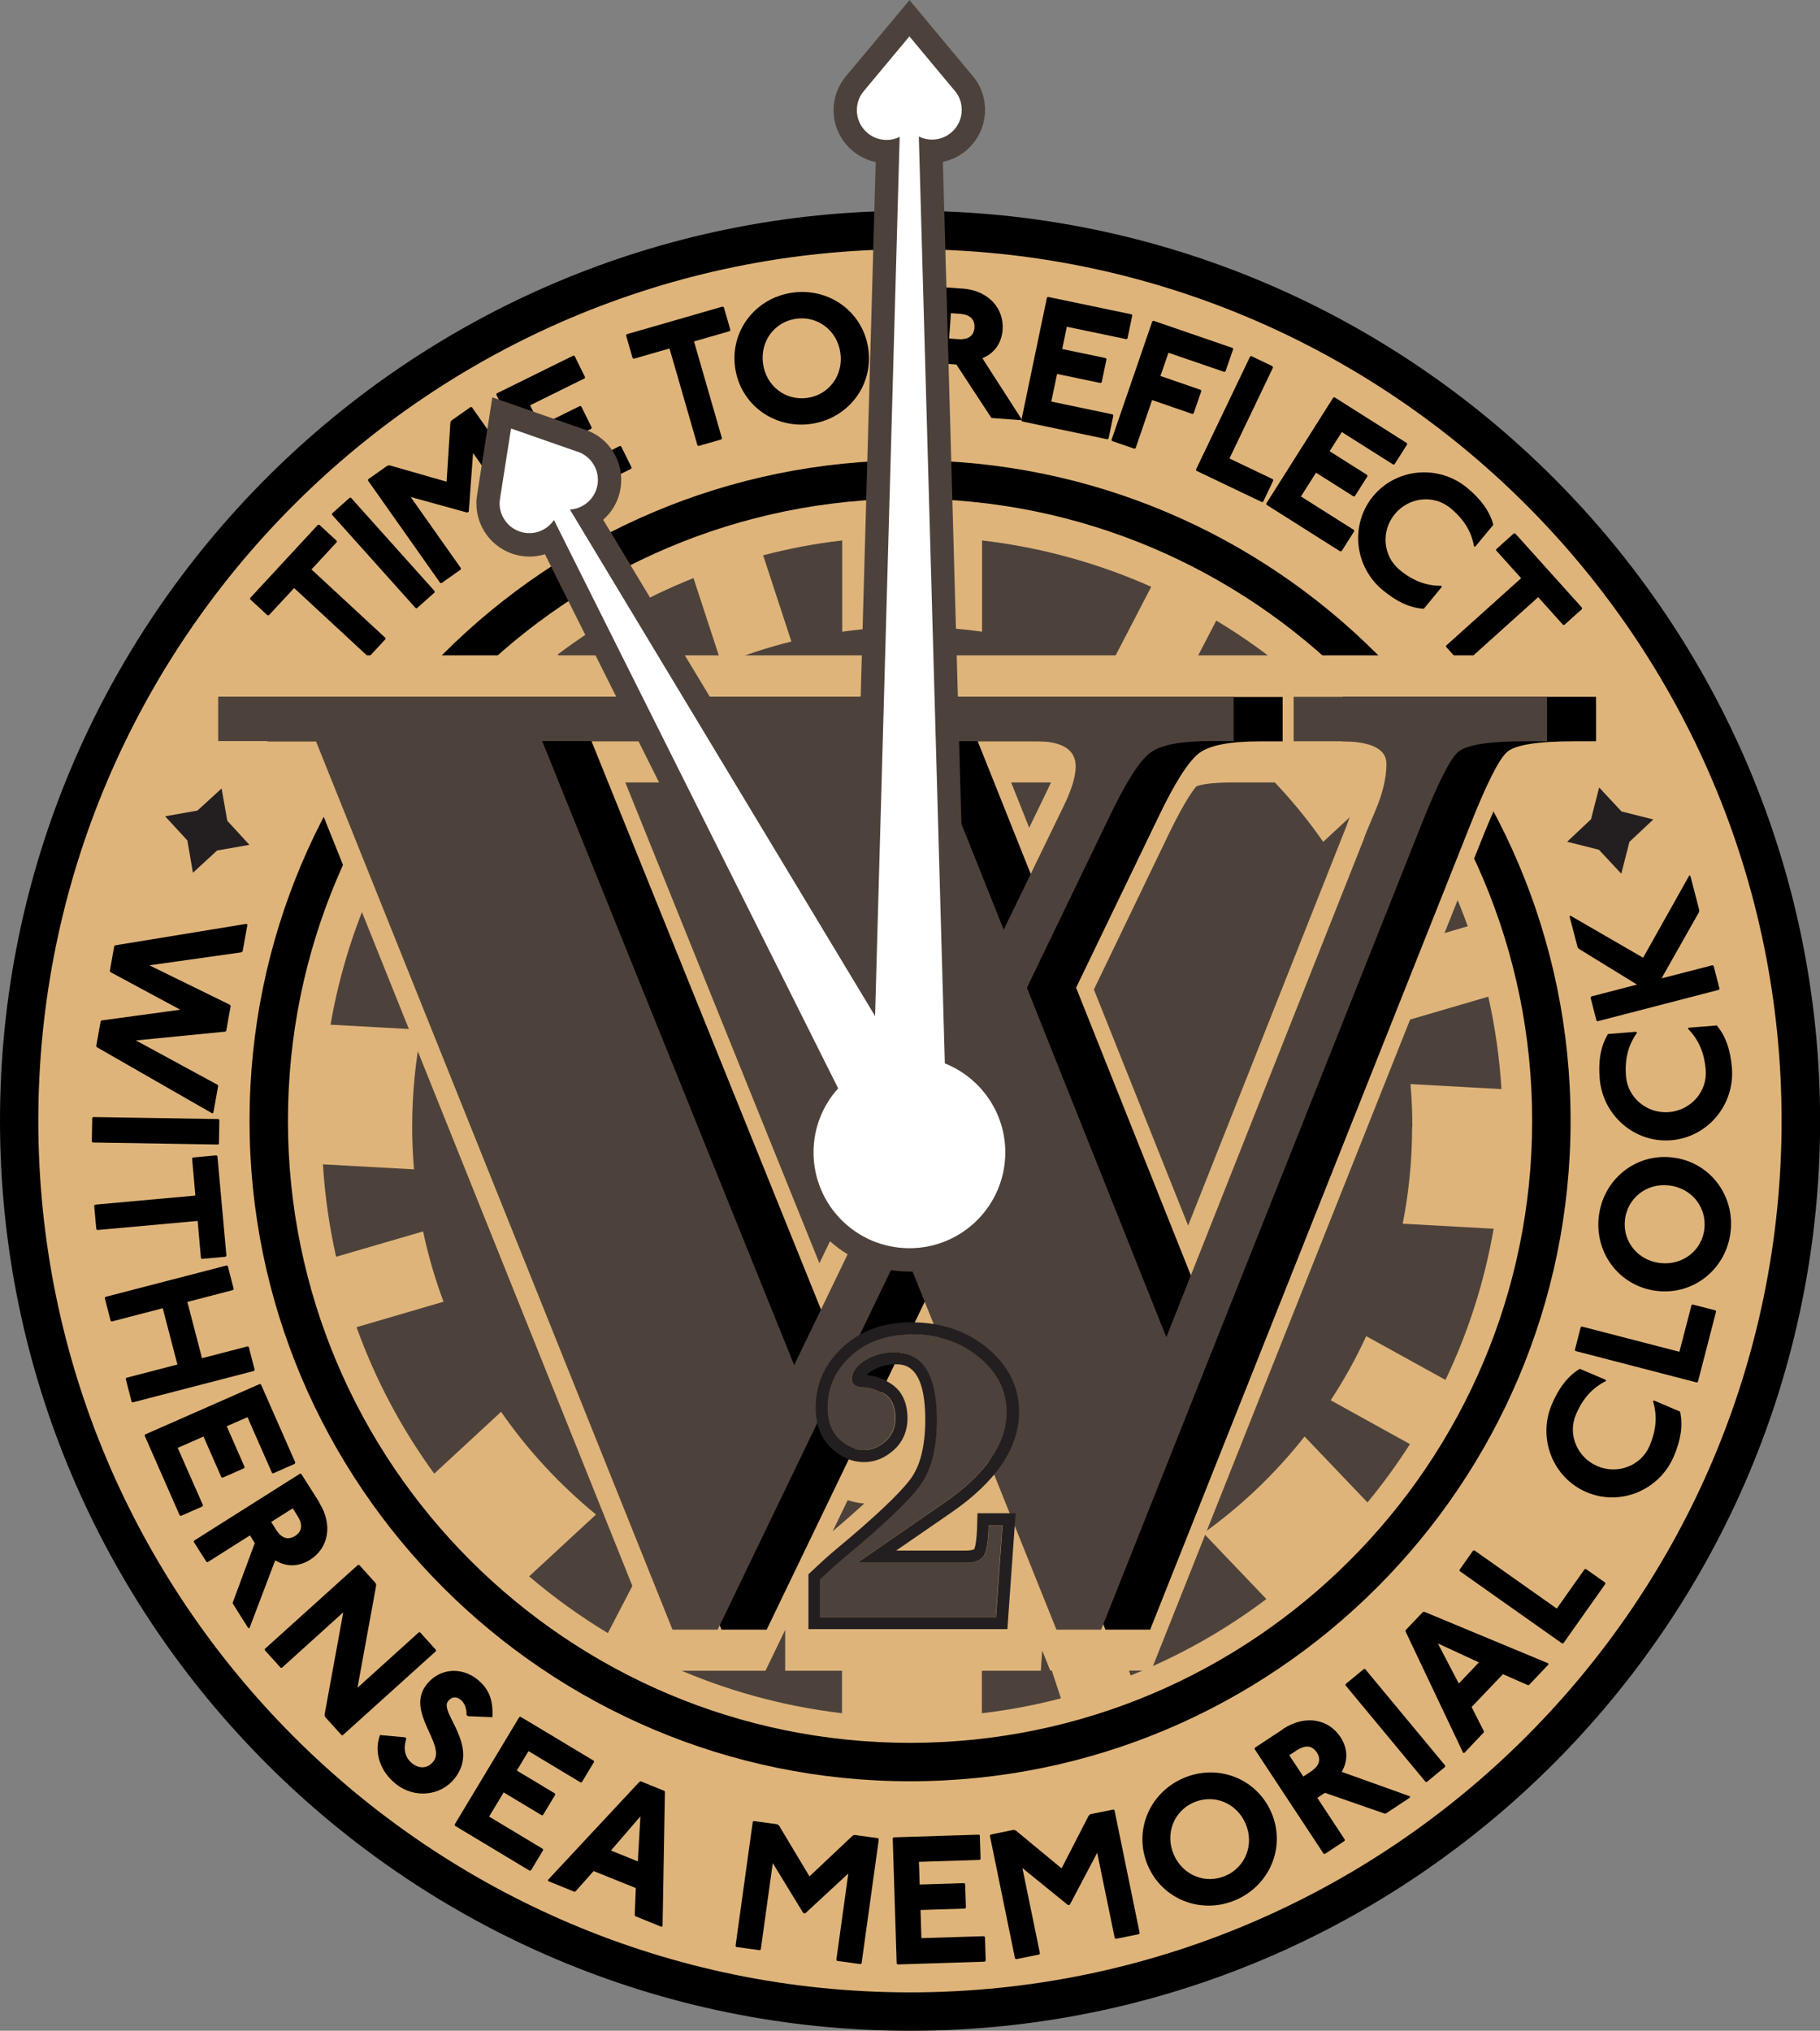 <?xml version="1.0" encoding="UTF-8"?>
<svg id="Layer_2" data-name="Layer 2" xmlns="http://www.w3.org/2000/svg" viewBox="0 0 170.09 189.8">
  <rect x="0" y="0" width="170.09" height="189.8" fill="#808080" stroke="none"/>
  <defs>
    <style>
      .cls-1 {
        fill: #4d423b;
      }

      .cls-1, .cls-2, .cls-3, .cls-4, .cls-5 {
        stroke-width: 0px;
      }

      .cls-2 {
        fill: #dfb47a;
      }

      .cls-4 {
        fill: #fff;
      }

      .cls-5 {
        fill: #231f20;
      }
    </style>
  </defs>
  <g id="Layer_2-2" data-name="Layer 2">
    <g>
      <circle class="cls-2" cx="85.96" cy="104.75" r="83.26"/>
      <path class="cls-1" d="m131.99,105.31c0-1.35-.06-2.68-.17-3.99l8.5.47c-.18-2.95-.6-5.84-1.23-8.64l-8.13,2.38c-.48-2.26-1.12-4.45-1.92-6.58l8.13-2.38c-1.77-4.92-4.23-9.52-7.26-13.68l-6.25,5.79c-2.5-3.6-5.49-6.83-8.88-9.59l6.25-5.79c-2.3-1.97-4.76-3.74-7.36-5.3l-3.91,7.52c-1.93-1.19-3.96-2.25-6.07-3.16l3.9-7.52c-4.93-2.19-10.24-3.68-15.81-4.33v8.53c-2.14-.3-4.32-.46-6.53-.46s-4.4.16-6.54.46v-8.53c-2.52.29-4.99.76-7.39,1.39l2.64,8.06c-2.24.55-4.41,1.27-6.51,2.13l-2.64-8.06c-4.56,1.82-8.83,4.23-12.69,7.14l5.89,6.17c-3.56,2.55-6.74,5.59-9.45,9.03l-5.89-6.17c-1.43,1.73-2.76,3.55-3.97,5.45l7.42,4.11c-1.25,1.9-2.36,3.9-3.32,5.98l-7.41-4.1c-2.11,4.42-3.64,9.16-4.5,14.13l8.51.47c-.58,2.93-.88,5.96-.88,9.07,0,1.34.06,2.67.17,3.98l-8.51-.47c.18,2.95.6,5.84,1.23,8.64l8.13-2.37c.48,2.26,1.12,4.45,1.91,6.57l-8.13,2.38c1.77,4.93,4.23,9.53,7.26,13.69l6.25-5.78c2.49,3.6,5.49,6.83,8.87,9.6l-6.25,5.78c2.3,1.96,4.76,3.74,7.36,5.3l3.9-7.51c1.93,1.2,3.97,2.26,6.07,3.16l-3.9,7.51c4.93,2.19,10.24,3.67,15.81,4.33v-8.52c2.14.3,4.32.46,6.54.46s4.4-.16,6.53-.45v8.51c2.52-.29,4.99-.76,7.39-1.39l-2.64-8.05c2.24-.54,4.41-1.26,6.51-2.13l2.64,8.04c4.56-1.81,8.83-4.23,12.69-7.14l-5.88-6.16c3.56-2.55,6.74-5.59,9.45-9.03l5.88,6.16c1.43-1.73,2.75-3.55,3.97-5.45l-7.41-4.1c1.25-1.9,2.36-3.9,3.32-5.99l7.41,4.09c2.11-4.42,3.64-9.16,4.5-14.13l-8.5-.47c.58-2.93.88-5.96.88-9.06Z"/>
      <g>
        <path class="cls-3" d="m29.73,49.05h.12s1.62,1.5,1.62,1.5v.12s-2.36,2.55-2.36,2.55l6.91,6.4v.12s-1.5,1.62-1.5,1.62h-.12s-6.91-6.4-6.91-6.4l-2.37,2.55h-.12s-1.62-1.5-1.62-1.5v-.12s6.34-6.85,6.34-6.85Z"/>
        <path class="cls-3" d="m32.68,46.52h.12s7.82,8.73,7.82,8.73v.12s-1.65,1.47-1.65,1.47h-.12s-7.82-8.73-7.82-8.73v-.12s1.65-1.47,1.65-1.47Z"/>
        <path class="cls-3" d="m36.21,43.52l.19-.03,5.34,1.53.35-5.54.09-.17,1.8-1.27.12.02,6.75,9.57-.02.12-1.8,1.27-.12-.02-4.7-6.66-.4,5.47-.14.1-5.29-1.46,4.7,6.66-.02.12-1.8,1.27-.12-.02-6.75-9.57.02-.12,1.8-1.27Z"/>
        <path class="cls-3" d="m53.59,33.23l.11.04.98,1.98-.04.11-5.1,2.52.94,1.9,3.73-1.84.11.04.98,1.98-.04.11-3.73,1.84,1.16,2.36,5.25-2.59.11.04.98,1.98-.04.11-7.31,3.61-.11-.04-5.19-10.5.04-.11,7.15-3.53Z"/>
        <path class="cls-3" d="m67.54,28.66l.11.06.61,2.12-.06.11-3.34.96,2.61,9.05-.06.11-2.12.61-.11-.06-2.61-9.05-3.34.96-.11-.06-.61-2.12.06-.11,8.97-2.59Z"/>
        <path class="cls-3" d="m81.15,32.62c.48,3.45-1.92,6.52-5.37,7-3.45.48-6.6-1.82-7.08-5.27s1.92-6.52,5.37-7c3.45-.48,6.6,1.82,7.08,5.27Zm-9.84,1.37c.29,2.1,2.11,3.48,4.13,3.2,2.02-.28,3.39-2.1,3.1-4.2-.29-2.1-2.11-3.48-4.13-3.2-2.02.28-3.39,2.1-3.1,4.2Z"/>
        <path class="cls-3" d="m89.89,26.96c2.54.18,3.95,1.9,3.81,3.85-.1,1.35-.84,2.24-1.89,2.67l3.67,5.71-.09.08-2.71-.2-.08-.09-3.22-4.91-.85-.06-.34,4.66-.09.08-2.2-.16-.08-.09.84-11.68.09-.08,3.13.23Zm-1.19,4.68l.85.06c.85.06,1.46-.24,1.52-1.08s-.51-1.23-1.35-1.29l-.85-.06-.17,2.37Z"/>
        <path class="cls-3" d="m105.75,29.37l.07.1-.45,2.16-.1.07-5.57-1.16-.43,2.08,4.07.85.07.1-.45,2.16-.1.07-4.07-.85-.54,2.58,5.73,1.2.07.1-.45,2.16-.1.07-7.98-1.67-.07-.1,2.39-11.47.1-.07,7.81,1.63Z"/>
        <path class="cls-3" d="m115.2,32.51l.05.11-.72,2.09-.11.05-5.22-1.79-.75,2.17,3.77,1.3.05.11-.72,2.09-.11.05-3.77-1.3-1.54,4.5-.11.05-2.09-.72-.05-.11,3.81-11.08.11-.05,7.39,2.54Z"/>
        <path class="cls-3" d="m118.93,34.24l.04.11-4.07,8.5,4.06,1.94.04.11-.95,1.99-.11.04-6.13-2.93-.04-.11,5.06-10.57.11-.04,1.99.95Z"/>
        <path class="cls-3" d="m131.48,41.41l.03.12-1.18,1.86-.12.03-4.81-3.04-1.14,1.79,3.51,2.22.03.12-1.18,1.86-.12.03-3.51-2.22-1.41,2.22,4.95,3.13.03.12-1.18,1.86-.12.03-6.89-4.36-.03-.12,6.26-9.9.12-.03,6.74,4.27Z"/>
        <path class="cls-3" d="m137.76,51.08c-.25-1.42-.96-2.56-2.21-3.59-1.57-1.3-3.89-1.02-5.19.55-1.3,1.57-1.14,3.91.43,5.21,1.24,1.03,2.49,1.51,3.94,1.5v.12s-1.67,2.03-1.67,2.03c-1.36-.09-2.6-.72-3.84-1.75-2.67-2.21-3.06-6.15-.89-8.78,2.18-2.63,6.12-2.98,8.79-.77,1.24,1.03,2.09,2.13,2.44,3.45l-1.68,2.03h-.12Z"/>
        <path class="cls-3" d="m147.85,56.8v.12s-1.65,1.48-1.65,1.48h-.12s-2.33-2.59-2.33-2.59l-7,6.3h-.12s-1.48-1.65-1.48-1.65v-.12s7.01-6.3,7.01-6.3l-2.33-2.59v-.12s1.65-1.48,1.65-1.48h.12s6.25,6.95,6.25,6.95Z"/>
      </g>
      <g>
        <path class="cls-3" d="m22.64,88.94l-.1.07-8.58,1.21,7.53,3.69.07.1-.42,2.34-.1.07-8.34.82,7.62,4.14.07.1-.45,2.51-.1.07-10.78-6.18-.07-.1.42-2.34.1-.07,7.34-1-6.52-3.51-.07-.1.42-2.34.1-.07,12.27-2.01.07.1-.45,2.51Z"/>
        <path class="cls-3" d="m20.46,106.89l-.09.08-11.71-.19-.08-.09.04-2.21.09-.08,11.71.19.08.09-.04,2.21Z"/>
        <path class="cls-3" d="m21.15,117.37l-.08.09-2.2.2-.09-.08-.31-3.47-9.38.85-.09-.08-.2-2.2.08-.09,9.38-.85-.31-3.47.08-.09,2.2-.2.09.08.84,9.3Z"/>
        <path class="cls-3" d="m21.84,120.47l-.06.1-4.27,1.11,1.37,5.26,4.27-1.11.1.06.55,2.14-.06.1-11.34,2.94-.1-.06-.55-2.14.06-.1,4.77-1.24-1.37-5.26-4.77,1.24-.1-.06-.55-2.14.06-.1,11.34-2.94.1.06.55,2.14Z"/>
        <path class="cls-3" d="m27.59,136.7l-.04.11-2.02.89-.11-.04-2.29-5.21-1.94.85,1.67,3.81-.04.11-2.02.89-.11-.04-1.67-3.81-2.41,1.06,2.36,5.36-.04.11-2.02.89-.11-.04-3.28-7.46.04-.11,10.72-4.72.11.04,3.21,7.3Z"/>
        <path class="cls-3" d="m29.82,140.42c1.36,2.15.82,4.31-.83,5.35-1.15.73-2.3.65-3.27.06l-2.41,6.35-.12-.03-1.45-2.3.03-.12,2.04-5.51-.45-.72-3.95,2.5-.12-.03-1.18-1.86.03-.12,9.9-6.26.12.03,1.68,2.65Zm-4.47,1.83l.45.72c.45.72,1.06,1.04,1.78.58s.69-1.14.23-1.86l-.45-.72-2.01,1.27Z"/>
        <path class="cls-3" d="m35.11,147.97l.05.18-1.75,9.59,5.73-5.18h.12s1.48,1.64,1.48,1.64v.12s-8.7,7.85-8.7,7.85h-.12s-1.54-1.71-1.54-1.71l-.05-.18,1.75-9.59-5.73,5.18h-.12s-1.48-1.64-1.48-1.64v-.12s8.7-7.85,8.7-7.85h.12s1.54,1.71,1.54,1.71Z"/>
        <path class="cls-3" d="m43.6,160.29c.03-.63-.21-1.15-.54-1.42-.46-.37-.87-.27-1.19.13-.85,1.06,3.05,4.2.6,7.24-1.28,1.59-3.72,1.91-5.5.47-1.39-1.12-2.06-2.86-1.46-4.55l2.34.21.13.11c-.38,1.15,0,1.9.53,2.32.66.53,1.44.51,1.98-.15,1.28-1.59-2.68-4.66-.6-7.24,1.22-1.52,3.25-1.63,4.72-.45,1.12.91,1.48,1.95,1.41,3.53l-2.28-.09-.13-.11Z"/>
        <path class="cls-3" d="m55.49,164.55l.03.12-1.14,1.89-.12.03-4.87-2.93-1.09,1.82,3.56,2.14.03.12-1.14,1.89-.12.03-3.56-2.14-1.36,2.26,5.02,3.02.03.12-1.14,1.89-.12.03-6.98-4.2-.03-.12,6.04-10.04.12-.03,6.84,4.11Z"/>
        <path class="cls-3" d="m62.09,167.37l.05.11-.22,12.55-.11.05-2.44-.99-.05-.11.1-2.52-3.94-1.59-1.68,1.89-.11.05-2.44-.99-.05-.11,8.56-9.18.11-.05,2.2.89Zm-5,5.58l2.52,1.02.24-4.21-2.75,3.19Z"/>
        <path class="cls-3" d="m72.64,170.5l.16.11,2.85,4.76,4.04-3.81.18-.06,2.19.3.07.1-1.61,11.6-.1.07-2.19-.3-.07-.1,1.12-8.07-4.03,3.73-.17-.02-2.86-4.68-1.12,8.07-.1.07-2.19-.3-.07-.1,1.61-11.6.1-.07,2.19.3Z"/>
        <path class="cls-3" d="m91.48,171.45l.09.08.07,2.21-.08.09-5.68.18.07,2.12,4.16-.13.09.08.07,2.21-.08.09-4.16.13.08,2.63,5.85-.18.09.08.07,2.21-.08.09-8.15.26-.09-.08-.37-11.71.08-.09,7.98-.25Z"/>
        <path class="cls-3" d="m94.75,171.03l.18.05,4.28,3.54,2.54-4.94.15-.12,2.16-.44.1.07,2.35,11.48-.07.1-2.16.44-.1-.07-1.64-7.98-2.56,4.86-.17.03-4.26-3.46,1.64,7.98-.07.1-2.16.44-.1-.07-2.35-11.48.07-.1,2.16-.44Z"/>
        <path class="cls-3" d="m118.82,169.41c1.37,3.2-.14,6.8-3.34,8.17s-6.84-.03-8.21-3.23c-1.37-3.2.14-6.8,3.34-8.17,3.2-1.37,6.84.03,8.21,3.23Zm-9.13,3.91c.84,1.95,2.95,2.8,4.83,2,1.87-.8,2.72-2.92,1.89-4.87-.84-1.95-2.95-2.8-4.83-2-1.87.8-2.72,2.92-1.89,4.87Z"/>
        <path class="cls-3" d="m119.89,161.6c2.13-1.4,4.29-.9,5.37.73.75,1.13.7,2.29.13,3.27l6.39,2.29-.02.12-2.27,1.5-.12-.02-5.55-1.93-.71.47,2.57,3.9-.02.12-1.84,1.22-.12-.02-6.45-9.78.02-.12,2.62-1.73Zm1.91,4.44l.71-.47c.71-.47,1.02-1.08.55-1.79-.47-.71-1.15-.66-1.86-.2l-.71.47,1.31,1.98Z"/>
        <path class="cls-3" d="m127.46,155.99h.12s7.48,9.02,7.48,9.02v.12s-1.71,1.41-1.71,1.41h-.12s-7.48-9.02-7.48-9.02v-.12s1.71-1.41,1.71-1.41Z"/>
        <path class="cls-3" d="m132.99,150.64h.12s11.59,4.82,11.59,4.82v.12s-1.81,1.91-1.81,1.91h-.12s-2.31-1.02-2.31-1.02l-2.93,3.07,1.14,2.25v.12s-1.81,1.91-1.81,1.91h-.12s-5.38-11.34-5.38-11.34v-.12s1.64-1.72,1.64-1.72Zm3.35,6.7l1.87-1.97-3.83-1.77,1.95,3.74Z"/>
        <path class="cls-3" d="m137.67,144.92l.12-.02,7.7,5.44,2.6-3.68.12-.02,1.8,1.27.02.12-3.92,5.55-.12.02-9.57-6.76-.02-.12,1.27-1.8Z"/>
        <path class="cls-3" d="m150.09,129.07c-1.29.65-2.18,1.65-2.81,3.14-.8,1.87.13,4.02,2.01,4.82,1.87.8,4.07-.02,4.87-1.89.63-1.48.74-2.82.32-4.2l.11-.04,2.42,1.03c.3,1.33.05,2.7-.58,4.18-1.36,3.19-5.02,4.69-8.16,3.35-3.14-1.34-4.6-5.02-3.24-8.21.63-1.48,1.45-2.61,2.61-3.32l2.42,1.03.04.11Z"/>
        <path class="cls-3" d="m147.73,124.04l.1-.06,9.12,2.36,1.13-4.36.1-.06,2.14.55.06.1-1.7,6.58-.1.06-11.34-2.94-.06-.1.55-2.14Z"/>
        <path class="cls-3" d="m156.24,108.17c3.46.37,5.87,3.44,5.5,6.9s-3.37,5.96-6.83,5.59c-3.46-.37-5.87-3.44-5.5-6.9.37-3.46,3.37-5.96,6.83-5.59Zm-1.05,9.88c2.11.22,3.89-1.21,4.1-3.23s-1.22-3.8-3.33-4.03c-2.11-.23-3.88,1.21-4.1,3.23-.22,2.03,1.22,3.8,3.33,4.03Z"/>
        <path class="cls-3" d="m153,96.51c-.84,1.17-1.17,2.48-1.04,4.08.16,2.03,1.98,3.51,4.01,3.35,2.03-.16,3.6-1.9,3.44-3.93-.13-1.61-.65-2.84-1.67-3.87l.08-.09,2.62-.21c.88,1.04,1.29,2.37,1.42,3.98.27,3.45-2.28,6.48-5.69,6.75-3.4.27-6.4-2.32-6.67-5.78-.13-1.61.07-2.99.78-4.15l2.62-.21.09.08Z"/>
        <path class="cls-3" d="m148.66,93.23l.06-.1,4.27-1.11-5.42-3.33-.13-.14-.75-2.88.06-.1,6.81,3.94,4.32-7.7.1.06.83,3.21-.04.19-3.49,6.17,4.77-1.23.1.06.55,2.14-.06.1-11.34,2.94-.1-.06-.55-2.14Z"/>
      </g>
      <path class="cls-3" d="m85.05,189.8C38.15,189.8,0,151.65,0,104.75S38.15,19.7,85.05,19.7s85.05,38.15,85.05,85.05-38.15,85.05-85.05,85.05Zm0-166.51C40.13,23.29,3.58,59.83,3.58,104.75s36.54,81.46,81.46,81.46,81.46-36.54,81.46-81.46S129.97,23.29,85.05,23.29Z"/>
      <path class="cls-3" d="m85.05,166.48c-34.04,0-61.73-27.69-61.73-61.73s27.69-61.73,61.73-61.73,61.73,27.69,61.73,61.73-27.69,61.73-61.73,61.73Zm0-119.87c-32.06,0-58.14,26.08-58.14,58.14s26.08,58.14,58.14,58.14,58.14-26.08,58.14-58.14-26.08-58.14-58.14-58.14Z"/>
      <path class="cls-2" d="m98.16,156.15l-.76-1.89-.13,1.89h-23.89v-3.82l-1.84,3.82h-9.26L28.96,73.12h-10.38v-11.87h131.91v11.87h-5.84c-2.2,0-3.34.15-3.86.25-.36.61-1.12,2.08-2.44,5.41l-30.77,77.36h-9.41Zm-20.34-13.04c1.22-1.03,2.19-1.89,2.95-2.59-.53-.04-1.05-.15-1.55-.31l-1.4,2.9Zm-1.24-25.05l3.5-7.26-15.25-37.67h-6.39l18.14,44.94Zm34.46-3.52l14.81-37.37c.18-.57.53-1.38,1.17-2.88.17-.4.32-.79.43-1.16-.05,0-12.29,0-12.29,0-2.22,0-3.1.26-3.34.36-.24.26-1.06,1.28-2.63,4.54l-6.96,14.45,8.81,22.07Zm-14.85-37.19l1.76-3.64c.1-.21.19-.41.27-.58h-3.72l1.68,4.22Z"/>
      <path class="cls-3" d="m100.57,92.32l13.03,32.66,18.46-46.59c0-.08.35-.95,1.05-2.58.7-1.64,1.05-3.11,1.05-4.43,0-1.4-1.45-2.1-4.34-2.1h-4.33v-4.15h23.67v4.15h-1.98c-3.45,0-5.55.33-6.32.99-.77.66-1.96,3.03-3.57,7.12l-29.8,74.92h-4.18l-14.39-35.83-17.27,35.83h-4.22l-33.32-83.02h-9.13v-4.15h94.89v4.15h-2.17c-2.77,0-4.64.36-5.62,1.09s-2.26,2.72-3.83,6l-7.7,15.97Zm-45.29-23.05l23.55,58.33,8.03-16.66-16.87-41.66h-14.71Zm36.09,0l7.04,17.63,5.58-11.5c.77-1.57,1.15-2.83,1.15-3.76,0-1.57-1.26-2.36-3.77-2.36h-9.99Z"/>
      <polygon class="cls-5" points="20.71 73.69 21.24 76.71 23.31 78.96 20.29 79.49 18.03 81.57 17.51 78.55 15.43 76.29 18.45 75.76 20.71 73.69"/>
      <polygon class="cls-5" points="149.45 73.6 151.54 75.84 154.51 76.59 152.28 78.68 151.52 81.66 149.43 79.42 146.46 78.67 148.69 76.57 149.45 73.6"/>
      <path class="cls-1" d="m95.97,92.32l13.03,32.66,18.47-46.59c0-.08.35-.95,1.05-2.58.7-1.64,1.05-3.11,1.05-4.43,0-1.4-1.45-2.1-4.34-2.1h-4.33v-4.15h23.68v4.15h-1.98c-3.45,0-5.55.33-6.32.99-.77.66-1.96,3.03-3.57,7.12l-29.8,74.92h-4.18l-14.39-35.83-17.27,35.83h-4.22L29.52,69.26h-9.13v-4.15h94.9v4.15h-2.17c-2.77,0-4.64.36-5.62,1.09s-2.26,2.72-3.83,6l-7.7,15.97Zm-45.3-23.06l23.55,58.33,8.03-16.66-16.87-41.67h-14.71Zm36.09,0l7.04,17.63,5.58-11.5c.77-1.57,1.15-2.83,1.15-3.76,0-1.57-1.26-2.36-3.77-2.36h-9.99Z"/>
      <path class="cls-1" d="m93.67,142.56l-.61,8.6h-16.44v-3.53c.78-.74,1.54-1.42,2.28-2.04,3.64-3.04,6-5.27,7.05-6.7,1.06-1.43,1.58-3.49,1.58-6.2,0-4.19-1.29-6.28-3.88-6.28-1.03,0-1.95.25-2.76.75-.81.5-1.22,1.09-1.22,1.76,0,.45.34.68,1.02.7.68.02,1.34.25,1.99.68.65.44.97,1.19.97,2.26,0,.88-.31,1.6-.93,2.15s-1.29.82-2,.82c-.85,0-1.62-.35-2.34-1.04-.71-.69-1.07-1.67-1.07-2.94,0-1.89.73-3.5,2.2-4.84,1.47-1.34,3.35-2.01,5.67-2.01,2.48,0,4.59.71,6.31,2.13,1.72,1.42,2.59,3.13,2.59,5.12,0,2.98-1.96,5.82-5.88,8.52l-7.94,5.49v.08h9.94c.82,0,1.38-.18,1.69-.54.3-.36.48-1.34.52-2.94h1.29Z"/>
      <path class="cls-5" d="m85.18,124.71c2.48,0,4.59.71,6.31,2.13,1.72,1.42,2.59,3.13,2.59,5.12,0,2.99-1.96,5.82-5.88,8.52l-7.95,5.49v.08h9.94c.82,0,1.38-.18,1.69-.55.3-.36.48-1.34.52-2.94h1.29l-.61,8.6h-16.44v-3.53c.78-.74,1.54-1.42,2.28-2.04,3.65-3.04,6-5.27,7.05-6.7,1.06-1.43,1.59-3.49,1.59-6.2,0-4.19-1.29-6.28-3.88-6.28-1.03,0-1.95.25-2.76.75-.81.5-1.22,1.09-1.22,1.76,0,.45.34.68,1.02.7.68.02,1.34.25,1.99.68.65.44.97,1.19.97,2.26,0,.88-.31,1.6-.93,2.15-.62.55-1.29.82-2,.82-.85,0-1.62-.35-2.34-1.04-.71-.69-1.07-1.67-1.07-2.94,0-1.89.73-3.5,2.2-4.84,1.47-1.34,3.36-2.01,5.67-2.01m0-1.12c-2.59,0-4.75.77-6.42,2.3-1.7,1.56-2.56,3.46-2.56,5.67,0,1.57.47,2.83,1.41,3.74.93.9,1.97,1.36,3.12,1.36.99,0,1.91-.37,2.74-1.1.86-.76,1.31-1.79,1.31-2.99,0-1.82-.8-2.73-1.46-3.18-.75-.51-1.54-.79-2.35-.86.12-.14.29-.28.52-.42.64-.39,1.35-.59,2.18-.59.76,0,2.77,0,2.77,5.17,0,2.45-.46,4.31-1.37,5.54-1,1.35-3.31,3.54-6.87,6.5-.76.63-1.54,1.34-2.33,2.09l-.35.33v5.12h18.6l.07-1.04.61-8.6.09-1.19h-3.57l-.03,1.09c-.04,1.77-.25,2.22-.28,2.28,0,0,0,0,0,0-.02,0-.22.12-.81.12h-6.48l5.12-3.53c4.22-2.9,6.37-6.08,6.37-9.44,0-2.33-1.01-4.35-2.99-5.98-1.92-1.58-4.28-2.38-7.02-2.38h0Z"/>
      <g>
        <path class="cls-1" d="m84.98,118.84c-6.14,0-11.13-4.99-11.13-11.13,0-2.23.67-4.4,1.92-6.23l-24.84-49.68c-.47.14-.96.22-1.45.22-1.73,0-3.36-.92-4.25-2.41-.62-1.03-.84-2.25-.63-3.43l1.41-9.04,8.52,2.97c1.19.36,2.19,1.13,2.82,2.2.68,1.13.88,2.47.56,3.75-.25.99-.78,1.86-1.54,2.52l23.44,38.9,2.03-72.33c-2.24-.47-3.94-2.47-3.94-4.85,0-1.2.44-2.36,1.23-3.26l5.87-7.03,5.78,6.94c.83.91,1.28,2.09,1.28,3.33,0,2.38-1.69,4.38-3.94,4.85l2.32,82.89c3.49,1.95,5.67,5.62,5.67,9.7,0,6.14-4.99,11.13-11.13,11.13Z"/>
        <path class="cls-4" d="m88.3,99.39l-2.43-86.63c.37.18.79.29,1.23.29,1.53,0,2.78-1.24,2.78-2.78,0-.74-.28-1.4-.75-1.9h0s-4.14-4.97-4.14-4.97l-4.21,5.05h0c-.44.49-.7,1.14-.7,1.85,0,1.53,1.24,2.78,2.78,2.78.44,0,.86-.1,1.22-.29l-2.3,82.17-28.52-47.34c.44-.02.87-.15,1.27-.39,1.32-.79,1.74-2.5.95-3.81-.38-.63-.97-1.06-1.62-1.24h0s-6.1-2.13-6.1-2.13l-1.02,6.49h0c-.12.64-.02,1.34.35,1.94.79,1.32,2.5,1.74,3.81.95.36-.22.65-.5.87-.83l26.56,53.12c-1.43,1.59-2.3,3.68-2.3,5.98,0,4.95,4.01,8.96,8.96,8.96s8.96-4.01,8.96-8.96c0-3.77-2.34-6.99-5.64-8.31Z"/>
      </g>
    </g>
  </g>
</svg>